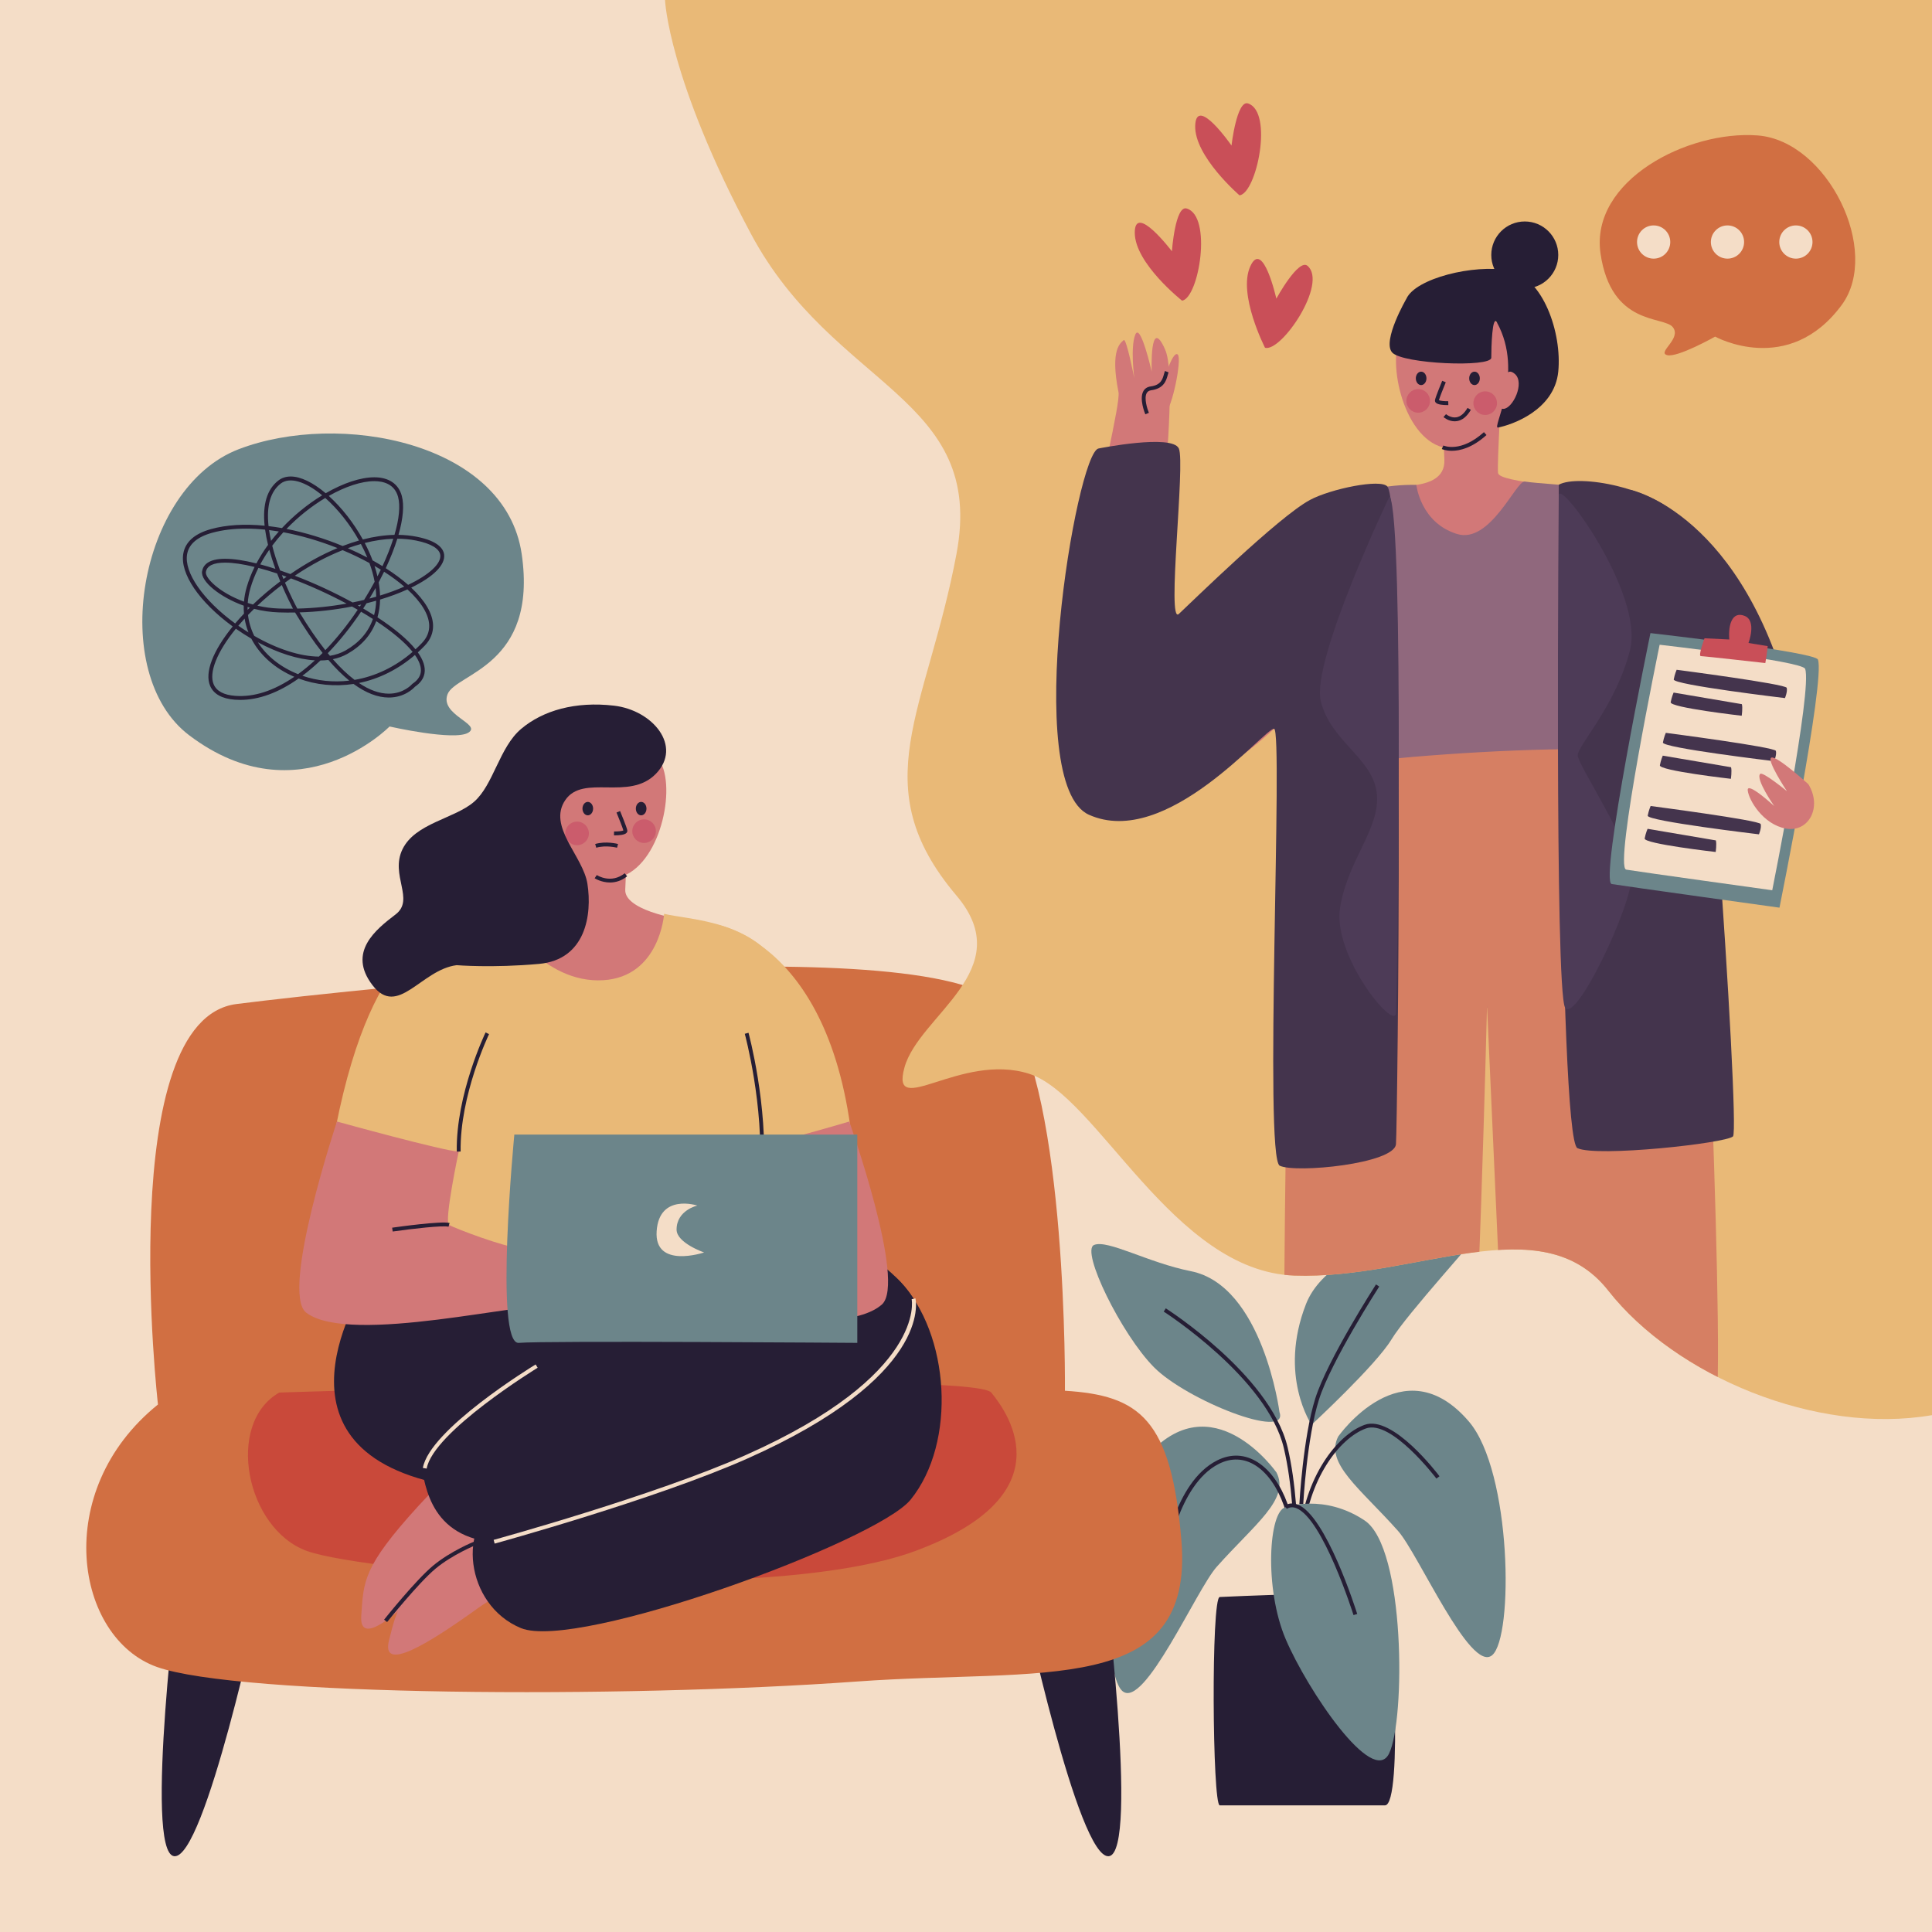 <?xml version="1.0" encoding="UTF-8"?> <svg xmlns="http://www.w3.org/2000/svg" xmlns:xlink="http://www.w3.org/1999/xlink" version="1.1" x="0px" y="0px" viewBox="0 0 500 500" style="enable-background:new 0 0 500 500;" xml:space="preserve"> <g id="BACKGROUND"> <rect y="0" style="fill:#F4DDC7;" width="500" height="500"></rect> </g> <g id="OBJECTS"> <g> <path style="fill:#261E35;" d="M315.671,413.304c0,0,40.798-1.957,42.754,0c1.957,1.957,4.786,53.922,0,53.922s-40.84,0-42.754,0 C313.757,467.225,313.4,413.407,315.671,413.304z"></path> <path style="fill:#6C858A;" d="M330.36,381.087c0,0-16.731-23.902-33.848-3.865c-11.053,12.939-11.615,55.812-5.984,60.464 c5.63,4.653,19.105-26.296,24.348-32.185C324.73,394.434,333.879,387.977,330.36,381.087z"></path> <path style="fill:#6C858A;" d="M346.321,371.781c0,0,16.731-23.902,33.848-3.865c11.053,12.939,11.615,55.812,5.984,60.464 c-5.63,4.653-19.105-26.296-24.348-32.185C351.951,385.129,342.802,378.671,346.321,371.781z"></path> <path style="fill:#6C858A;" d="M339.436,368.722c0,0-8.689-12.684-1.439-31.243s47.712-22.794,46.317-20.34 c-1.395,2.454-20.211,22.887-24.214,29.524C356.097,353.301,339.436,368.722,339.436,368.722z"></path> <path style="fill:#6C858A;" d="M331.129,365.444c0,0-4.291-32.765-22.943-36.462c-11.036-2.188-21.527-8.257-25.046-6.785 c-3.519,1.472,7.038,23.056,15.484,31.619C307.069,362.379,333.718,372.873,331.129,365.444z"></path> <path style="fill:#261E35;" d="M335.365,417.886l-0.996-0.09c0.022-0.245,2.15-24.794-2.103-42.984 c-4.225-18.072-30.828-35.199-31.097-35.37l0.537-0.844c0.068,0.043,6.868,4.397,14.104,10.959 c6.703,6.077,15.168,15.353,17.43,25.026C337.53,392.933,335.388,417.638,335.365,417.886z"></path> <path style="fill:#261E35;" d="M335.366,405.531l-0.998-0.059c0.661-11.372-3.164-22.117-9.304-26.13 c-3.036-1.984-6.382-2.146-9.679-0.467c-10.598,5.397-13.425,24.689-13.452,24.884l-0.99-0.139 c0.114-0.814,2.932-20.005,13.989-25.636c3.634-1.852,7.325-1.672,10.679,0.521C332.139,382.771,336.059,393.632,335.366,405.531z "></path> <path style="fill:#261E35;" d="M337.274,389.286l-0.998-0.053c0.009-0.172,0.951-17.295,4.124-27.336 c3.174-10.045,15.579-29.296,15.704-29.489l0.84,0.543c-0.124,0.192-12.457,19.331-15.591,29.247 C338.22,372.118,337.284,389.116,337.274,389.286z"></path> <path style="fill:#261E35;" d="M337.273,397.815l-0.996-0.084c1.3-15.289,9.663-26.344,16.871-28.982 c7.265-2.656,18.904,12.652,19.396,13.305l-0.799,0.602c-0.116-0.154-11.683-15.387-18.254-12.967 C346.574,372.221,338.539,382.939,337.273,397.815z"></path> <path style="fill:#6C858A;" d="M332.754,390.065c0,0,9.853-3.607,20.411,3.432c10.557,7.038,10.557,51.623,6.334,60.298 c-4.223,8.675-21.114-16.37-26.745-29.537C327.123,411.092,328.322,390.908,332.754,390.065z"></path> <path style="fill:#261E35;" d="M350.29,417.99c-0.078-0.251-7.936-25.095-14.858-27.698c-0.868-0.327-1.661-0.263-2.417,0.2 l-0.521-0.854c1.022-0.622,2.129-0.719,3.291-0.282c7.375,2.773,15.134,27.292,15.461,28.335L350.29,417.99z"></path> </g> <path style="fill:#261E35;" d="M46.44,405.987c0,0-9.321,73.404-1.383,74.395c7.938,0.991,22.366-66.999,22.366-66.999 L46.44,405.987z"></path> <path style="fill:#261E35;" d="M285.603,405.987c0,0,9.321,73.404,1.383,74.395c-7.938,0.991-22.366-66.999-22.366-66.999 L285.603,405.987z"></path> <path style="fill:#D16F42;" d="M40.882,363.484c0,0-11.406-99.641,20.342-103.645c31.747-4.003,183.369-20.476,199.243,1.474 s15.135,98.61,15.135,98.61c19.257,1.201,27.553,7.208,30.146,38.801c3.335,40.639-36.055,32.985-83.879,36.444 c-61.374,4.439-160.074,3.763-181.239-3.754C19.464,423.899,13.103,385.899,40.882,363.484z"></path> <path style="fill:#C9493A;" d="M72.268,360.394c0,0,179.375-5.944,184.272,0c4.898,5.944,18.906,26.693-19.627,40.985 s-141.822,5.708-157.519,0S58.188,368.45,72.268,360.394z"></path> <path style="fill:#6C858A;" d="M100.818,188.016c0,0,16.798,3.819,20.385,1.596c3.588-2.223-7.514-4.577-5.36-9.986 c2.154-5.409,23.397-7.248,19.172-36.243s-47.248-37.1-73.248-27.124s-33.977,58.037-12.784,74.048 C77.486,211.841,100.818,188.016,100.818,188.016z"></path> <path style="fill:#261E35;" d="M62.173,181.136c-0.462,0-0.924-0.017-1.385-0.052c-3.351-0.255-5.507-1.461-6.408-3.583 c-1.454-3.424,0.675-9.01,5.844-15.374c-8.699-6.353-13.704-13.73-12.782-18.887c0.542-3.033,2.973-5.163,7.225-6.329 c3.927-1.077,8.625-1.372,13.816-0.862c-0.564-5.487,0.625-9.415,3.538-11.68c0.898-0.698,1.982-1.052,3.223-1.052 c2.541,0,5.743,1.535,9.045,4.33c4.613-2.662,9.071-4.124,12.584-4.124c3.753,0,6.28,1.713,7.117,4.824 c0.643,2.391,0.345,5.865-0.86,10.075c1.639,0.024,3.235,0.188,4.75,0.491c5.512,1.099,6.881,3.118,7.06,4.618 c0.318,2.674-2.777,5.771-8.519,8.551c3.593,3.365,5.544,6.698,5.654,9.67c0.073,1.987-0.659,3.793-2.175,5.368 c-0.572,0.594-1.163,1.169-1.763,1.717c1.417,1.99,1.998,3.806,1.728,5.402c-0.23,1.36-1.072,2.54-2.502,3.509 c-0.371,0.414-2.664,2.773-6.735,2.773c-2.875,0-5.944-1.183-9.126-3.516c-4.848,0.741-9.78,0.251-14.224-1.408 C72.07,179.273,66.989,181.136,62.173,181.136z M61.038,162.71c-4.883,6.001-7.026,11.364-5.738,14.399 c0.743,1.751,2.615,2.752,5.564,2.977c4.865,0.37,9.977-1.301,15.301-4.933c-4.99-2.121-8.916-5.599-11.127-9.875l-0.001-0.001 C63.677,164.484,62.334,163.623,61.038,162.71z M92.889,176.759c2.718,1.834,5.317,2.762,7.74,2.762 c3.906,0,5.998-2.447,6.018-2.472l0.106-0.095c1.226-0.817,1.942-1.787,2.127-2.882c0.221-1.304-0.281-2.839-1.494-4.567 C103.089,173.21,98.108,175.7,92.889,176.759z M78.258,174.887c3.816,1.314,7.981,1.751,12.133,1.26 c-1.771-1.437-3.584-3.232-5.406-5.354l-0.002-0.002c-0.66,0.084-1.349,0.13-2.055,0.139l-0.001,0.001 C81.383,172.394,79.817,173.721,78.258,174.887z M86.141,170.6c1.905,2.169,3.792,3.966,5.62,5.352 c5.408-0.91,10.589-3.41,15.023-7.248c-1.939-2.423-5.176-5.158-9.417-7.955c-1.287,3.548-3.794,6.394-7.46,8.467 C88.782,169.853,87.519,170.316,86.141,170.6z M66.74,166.229c2.291,3.581,5.917,6.466,10.395,8.242 c1.452-1.052,2.914-2.251,4.361-3.575C77.086,170.641,71.943,169.014,66.74,166.229z M65.796,164.561 c5.949,3.424,11.876,5.326,16.729,5.37c0.323-0.311,0.646-0.627,0.964-0.948c-2.332-2.933-4.726-6.45-7.12-10.465l-0.001,0 c-1.403,0.026-2.824,0.016-4.259-0.033c-2.107-0.07-4.242-0.379-6.347-0.92c-0.541,0.529-1.068,1.062-1.578,1.594 C64.403,161.03,64.945,162.846,65.796,164.561z M84.827,169.048c0.188,0.229,0.374,0.454,0.559,0.674 c1.493-0.245,2.847-0.708,4.03-1.376c3.526-1.995,5.91-4.738,7.09-8.158c-0.976-0.626-2.003-1.256-3.062-1.877 C90.764,162.298,87.869,165.907,84.827,169.048z M77.518,158.49c2.249,3.731,4.491,7.013,6.677,9.773 c2.955-3.063,5.771-6.576,8.382-10.456c-0.492-0.282-0.989-0.562-1.491-0.84C86.657,157.835,82.098,158.347,77.518,158.49z M97.693,159.766c4.411,2.888,7.794,5.733,9.839,8.271c0.561-0.514,1.114-1.054,1.649-1.61c1.321-1.372,1.959-2.933,1.896-4.638 c-0.103-2.782-2.048-5.975-5.631-9.249c-2.135,0.97-4.513,1.854-7.08,2.63l-0.003,0.002c-0.033,1.617-0.259,3.158-0.673,4.591 L97.693,159.766z M61.679,161.938c0.858,0.602,1.736,1.181,2.625,1.731c-0.461-1.159-0.794-2.355-0.997-3.577 C62.742,160.708,62.197,161.325,61.679,161.938z M63.673,136.805c-3.21,0-6.151,0.36-8.742,1.071 c-3.848,1.055-6.036,2.919-6.505,5.54c-0.844,4.718,4.141,11.891,12.436,17.939c0.715-0.848,1.479-1.703,2.279-2.55l0,0 l0.001-0.001c-0.06-0.678-0.081-1.367-0.062-2.055l-0.004-0.004c-6.197-2.21-11.199-6.312-10.78-8.883 c0.242-1.483,1.472-3.251,5.956-3.251c2.174,0,4.898,0.403,8.102,1.198l0-0.001l0.002,0c0.857-1.618,1.868-3.229,3.011-4.795 l0-0.001l0,0c-0.336-1.379-0.592-2.703-0.762-3.944C66.908,136.893,65.25,136.805,63.673,136.805z M93.998,157.476 c0.969,0.569,1.911,1.146,2.812,1.719c0.314-1.172,0.497-2.421,0.545-3.728c-0.816,0.233-1.651,0.456-2.493,0.665 C94.578,156.581,94.291,157.029,93.998,157.476z M64.075,157.08c-0.002,0.249,0,0.498,0.009,0.747 c0.187-0.19,0.375-0.38,0.566-0.569C64.458,157.2,64.266,157.141,64.075,157.08z M66.615,156.744 c1.838,0.431,3.694,0.68,5.527,0.741c1.239,0.041,2.468,0.054,3.681,0.04c-0.573-1.095-1.697-3.321-2.894-6.122 C70.708,153.085,68.59,154.877,66.615,156.744z M73.755,150.788c1.425,3.362,2.763,5.922,3.189,6.717 c4.297-0.106,8.578-0.541,12.751-1.294c-4.619-2.47-9.566-4.712-14.403-6.526C74.774,150.047,74.261,150.416,73.755,150.788z M92.598,156.668c0.179,0.101,0.357,0.203,0.534,0.305c0.111-0.169,0.222-0.339,0.331-0.509c-0.288,0.065-0.578,0.13-0.868,0.193 l0.016,0.008L92.598,156.668z M64.116,156.042c0.448,0.147,0.902,0.284,1.356,0.41c2.188-2.106,4.56-4.122,7.057-5.999l0-0.001 l0.001,0c-0.27-0.652-0.541-1.332-0.809-2.031c-1.688-0.561-3.313-1.047-4.841-1.447c-0.87,1.737-1.566,3.499-2.071,5.242 C64.439,153.492,64.207,154.777,64.116,156.042z M76.296,148.996c5.049,1.929,10.196,4.311,14.953,6.919 c1.004-0.202,2.004-0.423,2.98-0.659c0.964-1.547,1.88-3.128,2.728-4.705c-0.293-1.564-0.745-3.188-1.344-4.832 c-2.194-1.202-4.529-2.324-6.947-3.338C84.554,144.003,80.398,146.226,76.296,148.996z M58.252,145.609 c-3.036,0-4.707,0.812-4.968,2.412c-0.257,1.576,3.529,5.362,9.856,7.682c0.107-1.248,0.345-2.512,0.708-3.766 c0.503-1.735,1.188-3.487,2.04-5.215C62.862,145.983,60.295,145.609,58.252,145.609z M97.208,152.176 c-0.51,0.914-1.041,1.826-1.588,2.729c0.589-0.155,1.172-0.316,1.745-0.482C97.352,153.692,97.299,152.941,97.208,152.176z M98.003,150.716c0.202,1.164,0.321,2.308,0.354,3.411c2.255-0.692,4.357-1.469,6.267-2.314c-1.521-1.306-3.273-2.597-5.223-3.849 C98.959,148.876,98.491,149.799,98.003,150.716z M99.834,147.054c2.182,1.395,4.126,2.839,5.788,4.302 c5.407-2.557,8.589-5.496,8.326-7.707c-0.197-1.656-2.421-2.989-6.263-3.756c-1.542-0.308-3.174-0.467-4.853-0.474 c-0.75,2.409-1.757,4.973-3,7.633l0.001,0L99.834,147.054z M72.958,148.841c0.133,0.338,0.268,0.671,0.401,0.998 c0.263-0.192,0.528-0.384,0.794-0.573C73.752,149.12,73.354,148.979,72.958,148.841z M96.927,146.458 c0.299,0.911,0.552,1.814,0.759,2.704c0.297-0.58,0.585-1.16,0.863-1.735C98.021,147.101,97.479,146.777,96.927,146.458z M72.488,147.623c0.876,0.296,1.765,0.611,2.663,0.943h0.001c4.034-2.778,8.127-5.036,12.189-6.726 c-4.625-1.842-9.438-3.249-14.007-4.092c-1.032,1.127-2,2.295-2.882,3.478C70.959,143.225,71.644,145.375,72.488,147.623z M67.353,146.064c1.251,0.332,2.564,0.72,3.921,1.158c-0.624-1.716-1.153-3.373-1.581-4.947 C68.823,143.521,68.039,144.79,67.353,146.064z M96.422,145.023c0.876,0.486,1.733,0.987,2.558,1.494 c1.146-2.464,2.086-4.842,2.801-7.083c-2.352,0.078-4.83,0.442-7.385,1.087C95.18,142.019,95.86,143.53,96.422,145.023z M90.017,141.871c1.733,0.754,3.419,1.563,5.039,2.414c-0.481-1.165-1.034-2.337-1.652-3.5 C92.291,141.094,91.157,141.458,90.017,141.871z M74.145,136.884c4.765,0.928,9.766,2.448,14.534,4.42 c1.423-0.549,2.843-1.025,4.233-1.42c-2.367-4.219-5.443-8.1-8.734-11.012C80.577,131.028,77.13,133.782,74.145,136.884z M69.632,137.181c0.129,0.89,0.303,1.823,0.519,2.789c0.637-0.82,1.312-1.632,2.019-2.425 C71.314,137.403,70.465,137.282,69.632,137.181z M93.907,139.612l0.001,0.002c2.833-0.733,5.582-1.132,8.181-1.188 c1.222-4.161,1.546-7.551,0.936-9.819c-0.908-3.375-3.846-4.083-6.151-4.083c-3.267,0-7.433,1.353-11.788,3.82 c3.336,3.01,6.441,6.976,8.819,11.27L93.907,139.612z M69.5,136.158c1.135,0.132,2.3,0.303,3.471,0.508l0.001,0 c3.069-3.276,6.65-6.193,10.405-8.479c-4.391-3.632-8.438-4.82-10.742-3.029C69.977,127.226,68.922,130.926,69.5,136.158z"></path> <g> <defs> <path id="SVGID_1_" d="M172.106,0c0,0,0.776,20.273,22.22,60.486s60.883,42.004,53.214,82.851s-24.186,59.881,0,88.447 c16.264,19.21-9.736,30.912-13.472,44.506c-3.736,13.594,14.563-4.043,32.262,1.601c17.698,5.644,37.2,51.108,68.62,52.225 c31.42,1.116,63.924-18.196,81.259,3.881c17.335,22.077,53.821,37.433,83.792,32.239V0L172.106,0z"></path> </defs> <clipPath id="SVGID_00000028318613762545752710000006171674989791905719_"> <use xlink:href="#SVGID_1_" style="overflow:visible;"></use> </clipPath> <path style="clip-path:url(#SVGID_00000028318613762545752710000006171674989791905719_);fill:#E9B977;" d="M172.106,0 c0,0,0.776,20.273,22.22,60.486s60.883,42.004,53.214,82.851s-24.186,59.881,0,88.447c16.264,19.21-9.736,30.912-13.472,44.506 c-3.736,13.594,14.563-4.043,32.262,1.601c17.698,5.644,37.2,51.108,68.62,52.225c31.42,1.116,63.924-18.196,81.259,3.881 c17.335,22.077,53.821,37.433,83.792,32.239V0L172.106,0z"></path> <g style="clip-path:url(#SVGID_00000028318613762545752710000006171674989791905719_);"> <path style="fill:#44344D;" d="M421.994,126.766c0,0,29.413,6.152,41.967,57.32c4.642,18.919-1.65,15.305-11.65,15.805 s-34-33.004-34-41.002S415,126.752,421.994,126.766z"></path> <g> <path style="fill:#D27878;" d="M388.684,98.74c0,0-1.26,20.939-0.996,23.646c0.263,2.706,21.127,2.846,26.353,7.84 c5.226,4.994-23.896,16.268-38.244,15.667c-9.552-0.4-19.634-19.956-12.885-20.113s11.137-1.936,10.888-6.887 c-0.249-4.951-0.378-9.454-0.378-9.454S387.695,99.483,388.684,98.74z"></path> <g> <path style="fill:#D27878;" d="M389.462,85.137c0,0,7.48,29.179-12.887,30.895c-11.662,0.983-17.447-18.961-14.567-28.307 S382.321,78.029,389.462,85.137z"></path> <path style="fill:#261E35;" d="M374.504,104.838c-0.908,0-2.462-0.088-2.948-0.662c-0.16-0.188-0.224-0.422-0.179-0.659 c0.154-0.823,1.69-4.547,1.865-4.969l0.924,0.383c-0.627,1.515-1.574,3.897-1.776,4.643c0.338,0.163,1.414,0.284,2.413,0.261 l0.023,1C374.732,104.837,374.624,104.838,374.504,104.838z"></path> <circle style="fill:#CB5C6C;" cx="384.37" cy="104.335" r="3.054"></circle> <circle style="fill:#CB5C6C;" cx="367.03" cy="103.752" r="3.054"></circle> <path style="fill:#261E35;" d="M376.47,109.034c-1.634,0-2.844-1.052-2.9-1.102l0.661-0.75 c0.012,0.011,1.222,1.055,2.685,0.816c1.069-0.175,2.037-0.994,2.877-2.434l0.863,0.504c-1,1.715-2.208,2.697-3.591,2.919 C376.861,109.02,376.662,109.034,376.47,109.034z"></path> <path style="fill:#261E35;" d="M369.164,97.921c0,0.959-0.616,1.737-1.376,1.737s-1.376-0.778-1.376-1.737 c0-0.959,0.616-1.737,1.376-1.737S369.164,96.961,369.164,97.921z"></path> <path style="fill:#261E35;" d="M382.976,97.921c0,0.959-0.616,1.737-1.376,1.737s-1.376-0.778-1.376-1.737 c0-0.959,0.616-1.737,1.376-1.737S382.976,96.961,382.976,97.921z"></path> <path style="fill:#261E35;" d="M363.976,77.316c0,0-6.333,10.89-3.7,13.89s25.667,3.953,25.667,1.365 c0-2.588,0.226-11.385,1.482-9.084c7.185,13.162-1.482,27.495,0.263,27.162c3.539-0.676,14.588-4.466,15.588-14.466 s-3.953-24.534-12.908-26.201C381.412,68.316,366.319,72.042,363.976,77.316z"></path> <circle style="fill:#261E35;" cx="394.609" cy="65.983" r="8.667"></circle> <path style="fill:#D27878;" d="M388.89,99.603c0,0,0.539-5.137,3.168-2.818s-0.551,8.938-2.956,9.03 C386.696,105.906,387.872,101.954,388.89,99.603z"></path> </g> </g> <path style="fill:#90687D;" d="M366.547,125.493c0,0,1.042,9.756,10.515,12.699c8.62,2.678,15.32-13.891,17.547-13.568 c7.462,1.081,24.898,0.837,32.869,7.202c7.971,6.366,20.757,127.461,14.379,129.93c-6.379,2.468-103.045-3.532-106.379-3.532 c-3.333,0-2-123.925,0-124.629S351.456,125.117,366.547,125.493z"></path> <path style="fill:#D27878;" d="M335.478,133.596c0,0-25.936,31.703-33.269,32.778c-7.333,1.076,4.144-65.02-0.693-75.95 c-4.01-9.063-3.457,5.759-3.457,5.759s-2.915-12.876-4.248-9.576c-1.333,3.3-0.25,11.313-0.25,11.313s-2.083-10.612-2.75-9.904 c-0.667,0.708-3.625,2.101-1.347,13.469c1.127,5.624-21.987,86.189-7.32,102.464s52.994-17.65,56-25.165 C341.119,171.348,335.478,133.596,335.478,133.596z"></path> <path style="fill:#D27878;" d="M297.153,105.297c0,0-0.986-3.154,0.723-4.797s3.286-1.183,3.483-2.3 c0.197-1.117,2.328-7.558,3.453-6.433s-1.5,14.079-3.25,15.039S297.153,105.297,297.153,105.297z"></path> <path style="fill:#261E35;" d="M296.409,107.223c-0.067-0.162-1.658-3.978-0.503-6.004c0.393-0.688,1.032-1.097,1.901-1.215 c2.65-0.359,3.066-1.867,3.433-3.197c0.079-0.286,0.154-0.556,0.243-0.796l0.938,0.347c-0.08,0.216-0.146,0.458-0.217,0.715 c-0.381,1.384-0.957,3.475-4.262,3.923c-0.552,0.075-0.934,0.31-1.167,0.718c-0.757,1.326,0.145,4.146,0.556,5.121 L296.409,107.223z"></path> <path style="fill:#D67F63;" d="M332.277,368.275c0,0-0.4-165.897,6.734-168.89c7.134-2.992,100.786-10.748,100.786,0 c0,10.748,7.496,164.536,3.785,167.381s-53.903,0.793-53.903,0.793l-4.838-107.25c0,0-2.494,100.314-4.616,106.457 C378.101,372.909,332.277,368.275,332.277,368.275z"></path> <path style="fill:#44344D;" d="M284.311,116.067c0,0,19.043-3.824,20.771,0c1.729,3.824-3.229,45.82,0,42.822 s25.766-25.114,33.928-29.498c5.356-2.877,18.391-5.57,20.053-3.463c4.468,5.665,2.617,165.083,2.213,170.169 s-25.945,7.586-30.082,5.586c-4.136-2,0.954-112.874-1.465-113.083c-2.419-0.209-27.778,31.291-47.919,22.255 C264.224,202.967,278.569,117.023,284.311,116.067z"></path> <path style="fill:#44344D;" d="M403.402,125.447c0,0-0.165,169.318,4.835,171.693c5,2.374,38.304-1.242,40.259-3.036 c1.955-1.793-8.404-154.136-12.534-159.029C428.391,126.103,408.494,122.629,403.402,125.447z"></path> <path style="fill:#4D3B57;" d="M359.635,128.392c0,0-20.324,42.5-17.824,53s13.5,14.799,14.5,23.9c1,9.1-7.5,17.125-9.5,29.613 c-2,12.487,14.167,32.052,14.466,27.268S363.459,134.892,359.635,128.392z"></path> <path style="fill:#4D3B57;" d="M403.403,128.392c0,0-1.096,128.294,1.656,132.397c2.752,4.103,17.252-26.235,17.252-34.235 s-14-28.525-14-31.093c0-2.569,9.933-12.848,13.557-27.347C425.492,153.615,402.995,122.892,403.403,128.392z"></path> <path style="fill:#6C858A;" d="M427.134,163.848c0,0,42.568,4.833,43.343,6.851c1.966,5.12-9.949,64.206-9.949,64.206 s-40.135-5.562-43.416-6.118C413.831,228.23,427.134,163.848,427.134,163.848z"></path> <path style="fill:#F4DDC7;" d="M429.513,166.858c0,0,36.874,4.211,37.649,6.229c1.966,5.12-8.508,57.311-8.508,57.311 s-34.511-4.781-37.792-5.337C417.581,224.505,429.513,166.858,429.513,166.858z"></path> <path style="fill:#C94F58;" d="M441.124,165.187c0,0-1.718,4.614-0.948,4.614s16.683,1.797,16.683,1.797 c0.402-2.05,0.619-4.379,0.619-4.379l-4.974-0.817c0,0,2.196-5.719-0.979-7.002c-3.174-1.283-4.291,2.118-3.99,6.098 L441.124,165.187z"></path> <path style="fill:#44344D;" d="M433.912,173.338c0,0,28.24,3.672,28.49,4.672s-0.457,2.655-0.457,2.655 s-29.033-3.452-28.783-4.827S433.912,173.338,433.912,173.338z"></path> <path style="fill:#44344D;" d="M433.125,179.238l17.673,2.998c0.25,1-0.046,2.998-0.046,2.998s-18.627-2.121-18.377-3.496 S433.125,179.238,433.125,179.238z"></path> <path style="fill:#44344D;" d="M431.111,189.661c0,0,28.24,3.672,28.49,4.672s-0.457,2.655-0.457,2.655 s-29.033-3.452-28.783-4.827S431.111,189.661,431.111,189.661z"></path> <path style="fill:#44344D;" d="M430.324,195.561l17.673,2.998c0.25,1-0.046,2.998-0.046,2.998s-18.627-2.121-18.377-3.496 S430.324,195.561,430.324,195.561z"></path> <path style="fill:#44344D;" d="M427.177,208.597c0,0,28.24,3.672,28.49,4.672s-0.457,2.655-0.457,2.655 s-29.033-3.452-28.783-4.827S427.177,208.597,427.177,208.597z"></path> <path style="fill:#44344D;" d="M426.391,214.497l17.673,2.998c0.25,1-0.046,2.998-0.046,2.998s-18.627-2.121-18.377-3.496 S426.391,214.497,426.391,214.497z"></path> <path style="fill:#D27878;" d="M468.005,202.949c0,0-8.066-7.347-9.544-6.891c-1.478,0.455,3.994,8.698,3.994,8.698 s-6.243-5.136-6.918-4.473c-1.297,1.274,3.62,8.314,3.62,8.314s-7.096-6.527-6.844-4.049c0.252,2.478,3.944,8.799,9.848,9.88 C468.064,215.509,471.661,208.916,468.005,202.949z"></path> <path style="fill:#261E35;" d="M375.738,116.668c-1.574,0-2.523-0.423-2.61-0.464l0.42-0.907 c0.181,0.082,4.486,1.946,10.488-3.454l0.668,0.743C380.99,115.929,377.819,116.668,375.738,116.668z"></path> </g> </g> <path style="fill:#C94F58;" d="M327.388,90.003c0,0-7.094-13.823-3.823-21.062c3.27-7.239,6.75,8.342,6.75,8.342 s5.735-10.492,8.076-8.482C343.686,73.347,331.655,91.169,327.388,90.003z"></path> <path style="fill:#C94F58;" d="M305.924,77.815c0,0-12.205-9.614-12.247-17.557s9.611,4.773,9.611,4.773s0.845-11.927,3.81-11.075 C313.806,55.885,310.289,77.099,305.924,77.815z"></path> <path style="fill:#C94F58;" d="M320.786,50.554c0,0-11.774-10.138-11.468-18.075s9.393,5.189,9.393,5.189s1.365-11.879,4.29-10.898 C329.618,28.99,325.178,50.03,320.786,50.554z"></path> <g> <path style="fill:#D16F42;" d="M443.871,87.116c0,0-9.775,5.511-12.428,4.791c-2.653-0.72,3.838-4.256,1.487-7.231 s-15.954-0.169-18.715-19.054s22.587-31.955,40.674-30.568s32.014,29.903,21.766,43.842 C462.871,97.644,443.871,87.116,443.871,87.116z"></path> <circle style="fill:#F4DDC7;" cx="427.962" cy="62.637" r="4.299"></circle> <circle style="fill:#F4DDC7;" cx="447.071" cy="62.637" r="4.299"></circle> <circle style="fill:#F4DDC7;" cx="464.774" cy="62.637" r="4.299"></circle> </g> <g> <path style="fill:#261E35;" d="M95.677,330.545c0,0-29.348,42.437,16.605,53.096c20.207,4.687,100.624,8.139,100.624-14.505 c0-22.645-4.694-47.815-4.694-47.815L95.677,330.545z"></path> <path style="fill:#D27878;" d="M149.183,210.521c0,0,0.511,19.36,0.248,22.066c-0.263,2.706-17.646,1.595-22.873,6.589 c-5.226,4.994,12.668,19.381,23.512,25.544c8.312,4.724,31.408-26.229,30.363-26.308c-6.732-0.506-18.868-3.22-18.619-8.171 c0.249-4.951,0.378-9.454,0.378-9.454S150.172,211.264,149.183,210.521z"></path> <path style="fill:#D27878;" d="M144.256,196.486c0,0-4.103,29.996,12.887,30.895c11.687,0.619,17.447-18.961,14.567-28.307 C168.83,189.728,151.397,189.378,144.256,196.486z"></path> <path style="fill:#D27878;" d="M144.829,210.952c0,0-0.539-5.137-3.168-2.818c-2.629,2.319,0.551,8.938,2.956,9.03 S145.846,213.303,144.829,210.952z"></path> <path style="fill:#261E35;" d="M159.217,216.187c-0.121,0-0.23-0.001-0.325-0.003l0.023-1c1.002,0.027,2.076-0.098,2.413-0.261 c-0.203-0.747-1.149-3.127-1.776-4.643l0.924-0.383c0.175,0.422,1.711,4.146,1.865,4.97c0.045,0.237-0.019,0.471-0.179,0.659 C161.677,216.099,160.125,216.187,159.217,216.187z"></path> <circle style="fill:#CB5C6C;" cx="149.348" cy="215.684" r="3.054"></circle> <circle style="fill:#CB5C6C;" cx="166.689" cy="215.101" r="3.054"></circle> <path style="fill:#261E35;" d="M159.688,219.39c-0.028-0.007-2.845-0.744-5.376-0.003l-0.281-0.96 c2.808-0.822,5.792-0.036,5.917-0.003L159.688,219.39z"></path> <ellipse style="fill:#261E35;" cx="165.931" cy="209.269" rx="1.376" ry="1.737"></ellipse> <ellipse style="fill:#261E35;" cx="152.119" cy="209.269" rx="1.376" ry="1.737"></ellipse> <path style="fill:#D27878;" d="M138.241,394.96c0,0-12.755-0.309-23.64,10.947c-10.885,11.256-21.735,20.986-21.105,12.184 c0.63-8.802,0.292-12.441,14.708-28.27c14.416-15.828,24.472-19.459,28.378-15.18C140.487,378.921,138.241,394.96,138.241,394.96z "></path> <path style="fill:#D27878;" d="M148.826,409.66c0,0-12.498-2.566-25.207,6.58c-12.709,9.146-25.113,16.798-22.932,8.247 c2.181-8.551,2.494-12.192,19.49-25.212s27.536-14.809,30.62-9.905C153.882,394.274,148.826,409.66,148.826,409.66z"></path> <path style="fill:#261E35;" d="M108.479,377.502c0,0,93.857-67.832,115.349-53.342c21.492,14.491,15.769,25.022,8.963,37.503 c-6.654,12.201-92.96,40.308-108.359,36.959S109.928,379.988,108.479,377.502z"></path> <path style="fill:#261E35;" d="M129.799,388.797c0,0,85.132-76.026,103.029-57.276c13.005,13.625,14.833,41.795,2.833,56.597 c-8.752,10.796-86.309,39.25-100.87,33.223S118.266,394.09,129.799,388.797z"></path> <path style="fill:#E9B977;" d="M130.336,237.678c0,0,10.101,16.987,25.825,15.997c14.621-0.921,15.715-17.181,15.715-17.181 c6.256,1.588,25.749,1.681,31.315,17.181s12.575,72.044,1.575,77.16c-11,5.116-20.822,5.561-47.411,6.589 s-30.201-2.371-44.645-5.672s-9.884-83.512,0-89.801S130.336,237.678,130.336,237.678z"></path> <path style="fill:#E9B977;" d="M86.91,291.691c0,0,11.751,10.283,20.232,8.925c8.48-1.358,12.735-31.691,13.851-43.691 c1.116-12,0.15-19.999-3.034-17.684C114.775,241.556,96.85,241.457,86.91,291.691z"></path> <path style="fill:#E9B977;" d="M220.082,291.691c0,0-11.751,10.283-20.232,8.925c-8.48-1.358-12.735-31.691-13.851-43.691 c-1.116-12-0.701-15.371-3.786-17.818C180.774,237.965,212.906,239.671,220.082,291.691z"></path> <path style="fill:#D27878;" d="M87.201,290.252c0,0-14.728,44.249-7.962,49.452c11.333,8.715,58.295-3.385,62.746-1.416 s9.901,7.311,12.582,4.974s-8.942-10.311-9.212-12.658c-0.27-2.347,5.501-0.68,6.67-2.68c1.169-2,1.585-4.333-5.38-4 c-6.965,0.333-8.993-0.894-12.439-1s-16.639-5.063-17.99-5.928c-1.351-0.865,2.497-18.973,2.497-18.973 C115.22,298.004,87.201,290.252,87.201,290.252z"></path> <path style="fill:#D27878;" d="M219.791,290.252c0,0,14.83,41.679,8.448,47.347c-11.433,10.154-58.781-1.28-63.232,0.689 c-4.451,1.969-9.901,7.311-12.582,4.974c-2.681-2.338,8.942-10.311,9.212-12.658c0.27-2.347-5.501-0.68-6.67-2.68 c-1.169-2-1.585-4.333,5.38-4c6.965,0.333,8.993-0.894,12.439-1s23.988-4.732,25.339-5.597c1.351-0.865-2.963-20.785-2.963-20.785 C198.656,296.523,219.791,290.252,219.791,290.252z"></path> <path style="fill:#261E35;" d="M118.212,298.031c-0.24-14.81,7.377-30.676,7.454-30.835l0.899,0.438 c-0.076,0.156-7.59,15.813-7.354,30.382L118.212,298.031z"></path> <path style="fill:#261E35;" d="M203.912,318.709c-1.33-0.291-5.123-0.951-6.677-0.51l-0.273-0.963 c2.115-0.602,6.959,0.451,7.165,0.496L203.912,318.709z"></path> <path style="fill:#261E35;" d="M101.628,318.716l-0.141-0.99c1.305-0.186,12.806-1.793,14.863-1.211l-0.273,0.962 C114.675,317.079,106.667,317.999,101.628,318.716z"></path> <path style="fill:#261E35;" d="M197.573,303.856l-0.998-0.07c1.221-17.541-3.775-36.054-3.826-36.239l0.965-0.264 C193.764,267.47,198.805,286.147,197.573,303.856z"></path> <path style="fill:#6C858A;" d="M133.11,293.631c0,0-5.26,54.502,1.171,53.903s87.588,0,87.588,0v-53.903H133.11z"></path> <path style="fill:#261E35;" d="M118.175,249.785c0,0,9.179,0.769,21.313-0.327s13.78-12.795,12.537-20.728 c-1.129-7.211-10.392-14.814-5.731-21.667c4.662-6.853,16.495,0.359,23.448-6.8c6.954-7.16-0.837-16.482-10.839-17.638 c-10.001-1.157-18.354,1.23-24.023,6.003c-5.668,4.773-7.16,14.54-12.231,18.905c-5.072,4.365-15.172,5.479-18.475,12.231 c-3.303,6.752,3.277,13.017-1.803,16.895s-12.538,9.748-5.975,18.299C102.96,263.508,108.965,250.949,118.175,249.785z"></path> <path style="fill:#F4DDC7;" d="M128.019,399.482l-0.265-0.965c0.415-0.113,41.708-11.48,65.273-21.965 c46.722-20.785,42.952-40.128,42.908-40.321l0.974-0.225c0.191,0.818,4.119,20.286-43.476,41.46 C169.8,387.981,128.434,399.368,128.019,399.482z"></path> <path style="fill:#261E35;" d="M100.184,419.787l-0.781-0.623c0.332-0.417,8.186-10.236,12.683-13.976 c4.519-3.756,10.484-6.17,10.736-6.271l0.372,0.928c-0.06,0.024-6.074,2.459-10.469,6.112 C108.307,409.631,100.265,419.687,100.184,419.787z"></path> <path style="fill:#F4DDC7;" d="M110.42,380.074l-0.985-0.172c1.743-9.942,28.068-26.102,29.188-26.784l0.521,0.854 C138.873,354.137,112.086,370.575,110.42,380.074z"></path> <path style="fill:#261E35;" d="M157.867,228.391c-2.26,0-3.944-1.078-3.971-1.095l0.548-0.836 c0.149,0.097,3.716,2.354,7.235-0.458l0.624,0.781C160.772,228.006,159.217,228.391,157.867,228.391z"></path> <path style="fill:#F4DDC7;" d="M180.468,311.998c0,0-9.858-3.232-10.528,6.625c-0.67,9.857,12.274,5.515,12.274,5.515 s-7.116-2.463-7.116-5.917C175.098,313.196,180.468,311.998,180.468,311.998z"></path> </g> </g> </svg> 